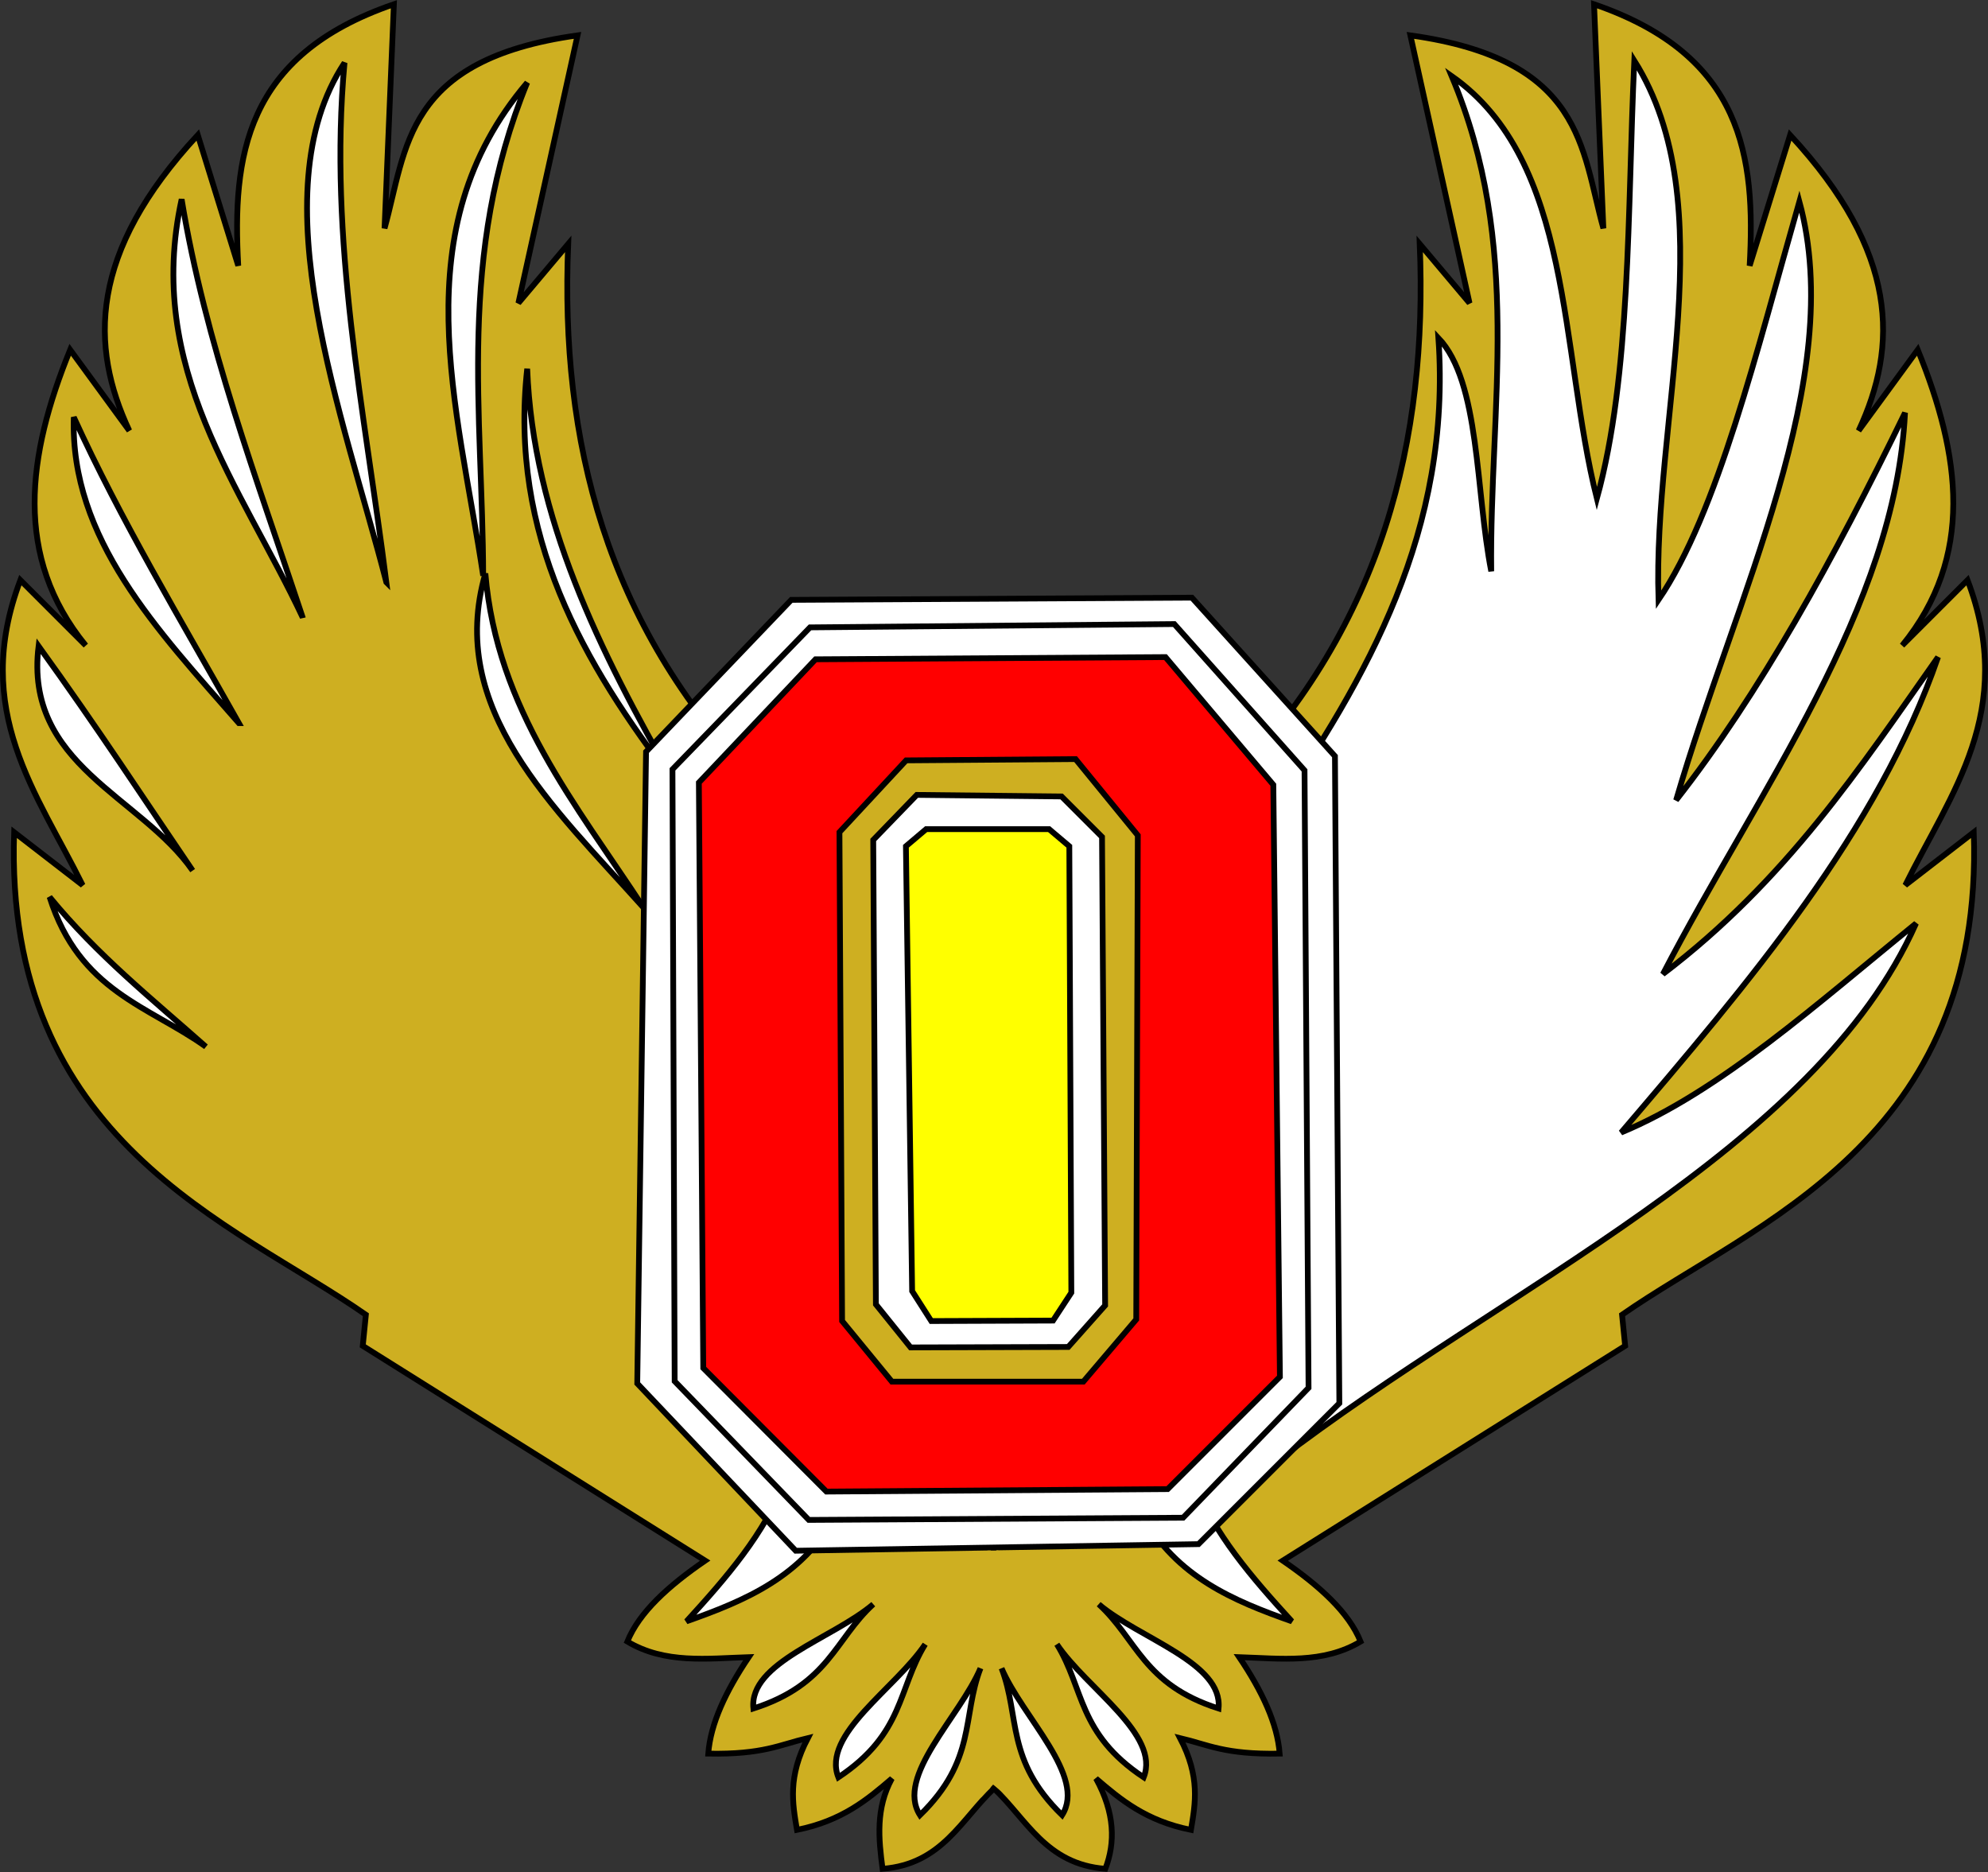 <?xml version="1.0" encoding="UTF-8" standalone="no"?>
<!-- Created with Inkscape (http://www.inkscape.org/) -->

<svg
   xmlns:dc="http://purl.org/dc/elements/1.1/"
   xmlns:cc="http://creativecommons.org/ns#"
   xmlns:rdf="http://www.w3.org/1999/02/22-rdf-syntax-ns#"
   xmlns:svg="http://www.w3.org/2000/svg"
   xmlns="http://www.w3.org/2000/svg"
   xmlns:sodipodi="http://sodipodi.sourceforge.net/DTD/sodipodi-0.dtd"
   xmlns:inkscape="http://www.inkscape.org/namespaces/inkscape"
   id="svg2"
   version="1.1"
   inkscape:version="0.48.4 r9939"
   width="172.577"
   height="162.5"
   sodipodi:docname="grb hoksa.jpg">
  <rect width="100%" height="100%" fill="#333333" stroke="none"/>
  <defs
     id="defs6" />
  <sodipodi:namedview
     pagecolor="#ffffff"
     bordercolor="#666666"
     borderopacity="1"
     objecttolerance="10"
     gridtolerance="10"
     guidetolerance="10"
     inkscape:pageopacity="0"
     inkscape:pageshadow="2"
     inkscape:window-width="1680"
     inkscape:window-height="1028"
     id="namedview4"
     showgrid="false"
     fit-margin-top="0"
     fit-margin-left="0"
     fit-margin-right="0"
     fit-margin-bottom="0"
     inkscape:zoom="1.3084518"
     inkscape:cx="88.804455"
     inkscape:cy="67.212249"
     inkscape:window-x="-8"
     inkscape:window-y="-8"
     inkscape:window-maximized="1"
     inkscape:current-layer="svg2" />
  <path
     style="fill:#ceaf21;fill-opacity:1;stroke:#000000;stroke-width:0.5;stroke-linecap:butt;stroke-linejoin:miter;stroke-miterlimit:4;stroke-opacity:1;stroke-dasharray:none"
     d="M 65.537,67.649 C 52.59,54.142 48.611,38.275 49.324,21.174 L 45.001,26.308 50.135,3.07 C 35.083,5.166 35.316,12.893 33.382,19.823 L 34.193,0.368 C 21.214,4.811 20.164,13.649 20.682,23.065 L 17.17,11.716 C 7.706,21.936 7.789,30.033 11.225,37.386 L 6.091,30.361 C 2.359,39.515 1.146,48.309 7.442,56.03 L 1.768,50.356 c -4.301,11.369 1.486,18.535 5.404,26.48 L 1.227,72.243 C 0.32,99.162 20.278,106.122 31.761,114.125 l -0.27,2.702 29.723,18.644 c -3.186,2.186 -5.723,4.48 -6.755,7.025 3.263,1.95 6.931,1.469 10.538,1.351 -1.993,2.957 -3.318,5.78 -3.513,8.376 4.77,0.089 6.205,-0.775 8.647,-1.351 -1.759,3.362 -1.334,5.657 -0.946,7.971 3.911,-0.788 6.092,-2.614 8.241,-4.458 -1.421,2.612 -1.155,5.224 -0.811,7.836 5.185,-0.4 6.835,-4.334 9.727,-7.025 l -0.063,-61.877 z"
     id="path2987"
     inkscape:connector-curvature="0"
     sodipodi:nodetypes="ccccccccccccccccccccccccccc" />
  <path
     style="fill:#ffffff;fill-opacity:1;stroke:#000000;stroke-width:0.5;stroke-linecap:butt;stroke-linejoin:miter;stroke-miterlimit:4;stroke-opacity:1;stroke-dasharray:none"
     d="M 55.892,78.82 C 50.06,69.888 43.125,61.617 42.135,49.778 38.735,61.543 48.006,70.001 55.892,78.82 z"
     id="path3805"
     inkscape:connector-curvature="0"
     sodipodi:nodetypes="ccc" />
  <path
     sodipodi:nodetypes="ccccccccccccccccccccccccccc"
     inkscape:connector-curvature="0"
     id="path2989"
     d="M 107.032,67.649 C 119.979,54.142 123.957,38.275 123.245,21.174 l 4.323,5.134 -5.134,-23.238 c 15.052,2.096 14.819,9.824 16.753,16.753 L 138.376,0.368 c 12.979,4.443 14.029,13.281 13.51,22.697 l 3.513,-11.349 c 9.464,10.219 9.38,18.317 5.945,25.67 l 5.134,-7.025 c 3.732,9.154 4.945,17.948 -1.351,25.67 l 5.674,-5.674 c 4.301,11.369 -1.486,18.535 -5.404,26.48 l 5.945,-4.594 c 0.908,26.919 -19.05,33.879 -30.533,41.882 l 0.27,2.702 -29.723,18.644 c 3.186,2.186 5.723,4.48 6.755,7.025 -3.263,1.95 -6.931,1.469 -10.538,1.351 1.993,2.957 3.318,5.78 3.513,8.376 -4.77,0.089 -6.205,-0.775 -8.647,-1.351 1.759,3.362 1.334,5.657 0.946,7.971 -3.911,-0.788 -6.092,-2.614 -8.241,-4.458 1.644,3.005 1.684,5.551 0.811,7.836 -5.185,-0.4 -6.835,-4.334 -9.727,-7.025 l 0.063,-61.877 z"
     style="fill:#ceaf21;fill-opacity:1;stroke:#000000;stroke-width:0.5;stroke-linecap:butt;stroke-linejoin:miter;stroke-miterlimit:4;stroke-opacity:1;stroke-dasharray:none" />
  <path
     style="fill:#ffffff;stroke:#000000;stroke-width:0.5;stroke-linecap:butt;stroke-linejoin:miter;stroke-miterlimit:4;stroke-opacity:1;stroke-dasharray:none"
     d="m 59.592,140.74 c 5.084,-1.795 10.01,-3.852 12.97,-9.187 l -4.458,-2.972 c -1.701,4.508 -5.04,8.36 -8.512,12.159 z"
     id="path2991"
     inkscape:connector-curvature="0"
     sodipodi:nodetypes="cccc" />
  <path
     sodipodi:nodetypes="cccc"
     inkscape:connector-curvature="0"
     id="path2993"
     d="m 112.147,140.74 c -5.084,-1.795 -10.01,-3.852 -12.97,-9.187 l 4.458,-2.972 c 1.701,4.508 5.04,8.36 8.512,12.159 z"
     style="fill:#ffffff;stroke:#000000;stroke-width:0.5;stroke-linecap:butt;stroke-linejoin:miter;stroke-miterlimit:4;stroke-opacity:1;stroke-dasharray:none" />
  <path
     style="fill:#ffffff;stroke:#000000;stroke-width:0.5;stroke-linecap:butt;stroke-linejoin:miter;stroke-miterlimit:4;stroke-opacity:1;stroke-dasharray:none"
     d="m 65.402,148.306 c 6.547,-2.094 7.064,-5.996 10.403,-9.052 -3.537,3 -10.803,5.068 -10.403,9.052 z"
     id="path2995"
     inkscape:connector-curvature="0"
     sodipodi:nodetypes="ccc" />
  <path
     sodipodi:nodetypes="ccc"
     inkscape:connector-curvature="0"
     id="path2997"
     d="m 105.782,148.306 c -6.547,-2.094 -7.064,-5.996 -10.403,-9.052 3.537,3 10.803,5.068 10.403,9.052 z"
     style="fill:#ffffff;stroke:#000000;stroke-width:0.5;stroke-linecap:butt;stroke-linejoin:miter;stroke-miterlimit:4;stroke-opacity:1;stroke-dasharray:none" />
  <path
     sodipodi:nodetypes="ccc"
     inkscape:connector-curvature="0"
     id="path2999"
     d="m 72.779,154.281 c 5.726,-3.802 5.158,-7.697 7.536,-11.549 -2.583,3.852 -9.009,7.825 -7.536,11.549 z"
     style="fill:#ffffff;stroke:#000000;stroke-width:0.5;stroke-linecap:butt;stroke-linejoin:miter;stroke-miterlimit:4;stroke-opacity:1;stroke-dasharray:none" />
  <path
     style="fill:#ffffff;stroke:#000000;stroke-width:0.5;stroke-linecap:butt;stroke-linejoin:miter;stroke-miterlimit:4;stroke-opacity:1;stroke-dasharray:none"
     d="m 99.283,154.281 c -5.726,-3.802 -5.158,-7.697 -7.536,-11.549 2.583,3.852 9.009,7.825 7.536,11.549 z"
     id="path3001"
     inkscape:connector-curvature="0"
     sodipodi:nodetypes="ccc" />
  <path
     sodipodi:nodetypes="ccc"
     inkscape:connector-curvature="0"
     id="path3003"
     d="m 92.2,157.563 c -4.919,-4.801 -3.636,-8.523 -5.255,-12.749 1.821,4.265 7.396,9.365 5.255,12.749 z"
     style="fill:#ffffff;stroke:#000000;stroke-width:0.5;stroke-linecap:butt;stroke-linejoin:miter;stroke-miterlimit:4;stroke-opacity:1;stroke-dasharray:none" />
  <path
     style="fill:#ffffff;stroke:#000000;stroke-width:0.5;stroke-linecap:butt;stroke-linejoin:miter;stroke-miterlimit:4;stroke-opacity:1;stroke-dasharray:none"
     d="m 79.861,157.563 c 4.919,-4.801 3.636,-8.523 5.255,-12.749 -1.821,4.265 -7.396,9.365 -5.255,12.749 z"
     id="path3005"
     inkscape:connector-curvature="0"
     sodipodi:nodetypes="ccc" />
  <path
     style="fill:#ffffff;stroke:#000000;stroke-width:0.5;stroke-linecap:butt;stroke-linejoin:miter;stroke-miterlimit:4;stroke-opacity:1;stroke-dasharray:none"
     d="M 41.944,49.97 C 41.912,35.904 39.623,22.186 45.766,7.171 34.864,20.011 39.725,35.186 41.944,49.97 z"
     id="path3007"
     inkscape:connector-curvature="0"
     sodipodi:nodetypes="ccc" />
  <path
     style="fill:#ffffff;stroke:#000000;stroke-width:0.5;stroke-linecap:butt;stroke-linejoin:miter;stroke-miterlimit:4;stroke-opacity:1;stroke-dasharray:none"
     d="M 45.766,32.009 C 44.179,46.447 50.576,57.524 58.567,67.93 52.032,56.523 46.268,44.924 45.766,32.009 z"
     id="path3009"
     inkscape:connector-curvature="0"
     sodipodi:nodetypes="ccc" />
  <path
     style="fill:#ffffff;stroke:#000000;stroke-width:0.5;stroke-linecap:butt;stroke-linejoin:miter;stroke-miterlimit:4;stroke-opacity:1;stroke-dasharray:none"
     d="M 33.538,50.543 C 31.639,35.611 28.487,20.858 29.907,5.451 c -7.562,11.442 -0.062,30.714 3.63,45.091 z"
     id="path3011"
     inkscape:connector-curvature="0"
     sodipodi:nodetypes="ccc" />
  <path
     style="fill:#ffffff;stroke:#000000;stroke-width:0.5;stroke-linecap:butt;stroke-linejoin:miter;stroke-miterlimit:4;stroke-opacity:1;stroke-dasharray:none"
     d="M 26.277,53.6 C 20.937,42.214 12.547,32.013 15.768,17.297 c 2.043,12.466 6.542,24.318 10.509,36.302 z"
     id="path3013"
     inkscape:connector-curvature="0"
     sodipodi:nodetypes="ccc" />
  <path
     style="fill:#ffffff;stroke:#000000;stroke-width:0.5;stroke-linecap:butt;stroke-linejoin:miter;stroke-miterlimit:4;stroke-opacity:1;stroke-dasharray:none"
     d="M 20.736,62.771 C 13.666,54.683 6.072,46.769 6.406,36.213 c 4.028,8.853 9.352,17.705 14.33,26.558 z"
     id="path3015"
     inkscape:connector-curvature="0"
     sodipodi:nodetypes="ccc" />
  <path
     style="fill:#ffffff;stroke:#000000;stroke-width:0.5;stroke-linecap:butt;stroke-linejoin:miter;stroke-miterlimit:4;stroke-opacity:1;stroke-dasharray:none"
     d="M 16.724,75.572 C 12.229,69.1 2.077,66.4 3.349,56.084 8.606,63.379 12.384,69.195 16.724,75.572 z"
     id="path3017"
     inkscape:connector-curvature="0"
     sodipodi:nodetypes="ccc" />
  <path
     style="fill:#ffffff;stroke:#000000;stroke-width:0.5;stroke-linecap:butt;stroke-linejoin:miter;stroke-miterlimit:4;stroke-opacity:1;stroke-dasharray:none"
     d="M 17.87,90.858 C 13.239,86.744 8.457,82.935 4.305,77.865 6.896,86.057 12.943,87.337 17.87,90.858 z"
     id="path3019"
     inkscape:connector-curvature="0"
     sodipodi:nodetypes="ccc" />
  <path
     style="fill:#ffffff;fill-opacity:1;stroke:#000000;stroke-width:0.5;stroke-linecap:butt;stroke-linejoin:miter;stroke-miterlimit:4;stroke-opacity:1;stroke-dasharray:none"
     d="m 110.346,70.987 c 8.379,-12.208 15.684,-24.925 14.521,-41.652 3.627,3.813 3.217,13.278 4.586,20.253 -0.163,-14.254 2.768,-28.271 -3.439,-42.99 10.59,7.439 9.362,23.74 12.61,36.685 2.968,-10.788 2.646,-24.867 3.248,-38.022 7.853,12.475 1.588,31.126 2.102,46.811 5.15,-7.59 8.534,-21.656 12.228,-34.583 4.168,15.39 -5.534,34.247 -10.7,51.97 7.203,-9.183 13.683,-20.894 19.871,-33.628 -0.856,17.009 -12.667,32.649 -21.017,48.722 10.71,-8.14 17.112,-17.896 23.883,-27.513 -5.199,15.081 -16.345,28.179 -27.513,41.27 8.534,-3.529 17.069,-11.234 25.603,-18.151 -8.697,19.612 -35.795,31.557 -55.409,46.62 z"
     id="path3021"
     inkscape:connector-curvature="0"
     sodipodi:nodetypes="cccccccccccccccc" />
  <path
     style="fill:#ffffff;stroke:#000000;stroke-width:0.5;stroke-linecap:butt;stroke-linejoin:miter;stroke-miterlimit:4;stroke-opacity:1;stroke-dasharray:none"
     d="m 56.083,65.255 12.61,-13.184 34.774,-0.191 12.419,13.757 0.382,56.173 -12.228,12.228 -34.965,0.573 L 55.319,120.091 z"
     id="path3027"
     inkscape:connector-curvature="0"
     sodipodi:nodetypes="ccccccccc" />
  <path
     sodipodi:nodetypes="ccccccccc"
     inkscape:connector-curvature="0"
     id="path3025"
     d="m 58.376,66.783 11.942,-12.324 31.621,-0.287 11.306,12.699 0.349,53.601 -10.891,11.273 -32.491,0.191 -11.645,-12.037 z"
     style="fill:#ffffff;stroke:#000000;stroke-width:0.5;stroke-linecap:butt;stroke-linejoin:miter;stroke-miterlimit:4;stroke-opacity:1;stroke-dasharray:none" />
  <path
     style="fill:#ff0000;stroke:#000000;stroke-width:0.5;stroke-linecap:butt;stroke-linejoin:miter;stroke-miterlimit:4;stroke-opacity:1;stroke-dasharray:none"
     d="m 60.669,67.93 10.126,-10.7 30.379,-0.191 9.362,11.082 0.573,51.397 -9.744,9.744 -29.625,0.214 -10.69,-10.723 z"
     id="path3023"
     inkscape:connector-curvature="0"
     sodipodi:nodetypes="ccccccccc" />
  <path
     style="fill:#ceaf21;fill-opacity:1;stroke:#000000;stroke-width:0.5;stroke-linecap:butt;stroke-linejoin:miter;stroke-miterlimit:4;stroke-opacity:1;stroke-dasharray:none"
     d="m 72.872,72.236 5.786,-6.231 14.71,-0.112 5.404,6.62 -0.135,42.017 -4.594,5.404 -16.618,0 -4.323,-5.269 z"
     id="path3029"
     inkscape:connector-curvature="0"
     sodipodi:nodetypes="ccccccccc" />
  <path
     inkscape:connector-curvature="0"
     id="path3031"
     d="m 75.805,72.912 3.783,-3.911 12.565,0.135 3.513,3.513 0.27,40.666 -3.203,3.608 -13.685,0.04 -3.012,-3.737 z"
     style="fill:#ffffff;stroke:#000000;stroke-width:0.5;stroke-linecap:butt;stroke-linejoin:miter;stroke-miterlimit:4;stroke-opacity:1;stroke-dasharray:none"
     sodipodi:nodetypes="ccccccccc" />
  <path
     sodipodi:nodetypes="ccccccccc"
     style="fill:#ffff00;fill-opacity:1;stroke:#000000;stroke-width:0.5;stroke-linecap:butt;stroke-linejoin:miter;stroke-miterlimit:4;stroke-opacity:1;stroke-dasharray:none"
     d="m 78.642,73.459 1.756,-1.486 10.673,0 1.756,1.486 0.175,38.749 -1.588,2.425 -10.571,0.04 -1.661,-2.6 z"
     id="path3033"
     inkscape:connector-curvature="0" />
  <path
     style="fill:#ceaf21;fill-opacity:1;stroke:#ceaf21;stroke-width:0.1;stroke-linecap:butt;stroke-linejoin:miter;stroke-miterlimit:4;stroke-opacity:1;stroke-dasharray:none"
     d="m 85.194,155.923 1.013,-1.081 1.081,0.861 -0.716,-10.608 0.073,-4.612 -0.016,-5.84 -0.839,0.004 -0.078,10.417 z"
     id="path3803"
     inkscape:connector-curvature="0"
     sodipodi:nodetypes="ccccccccc" />
</svg>
